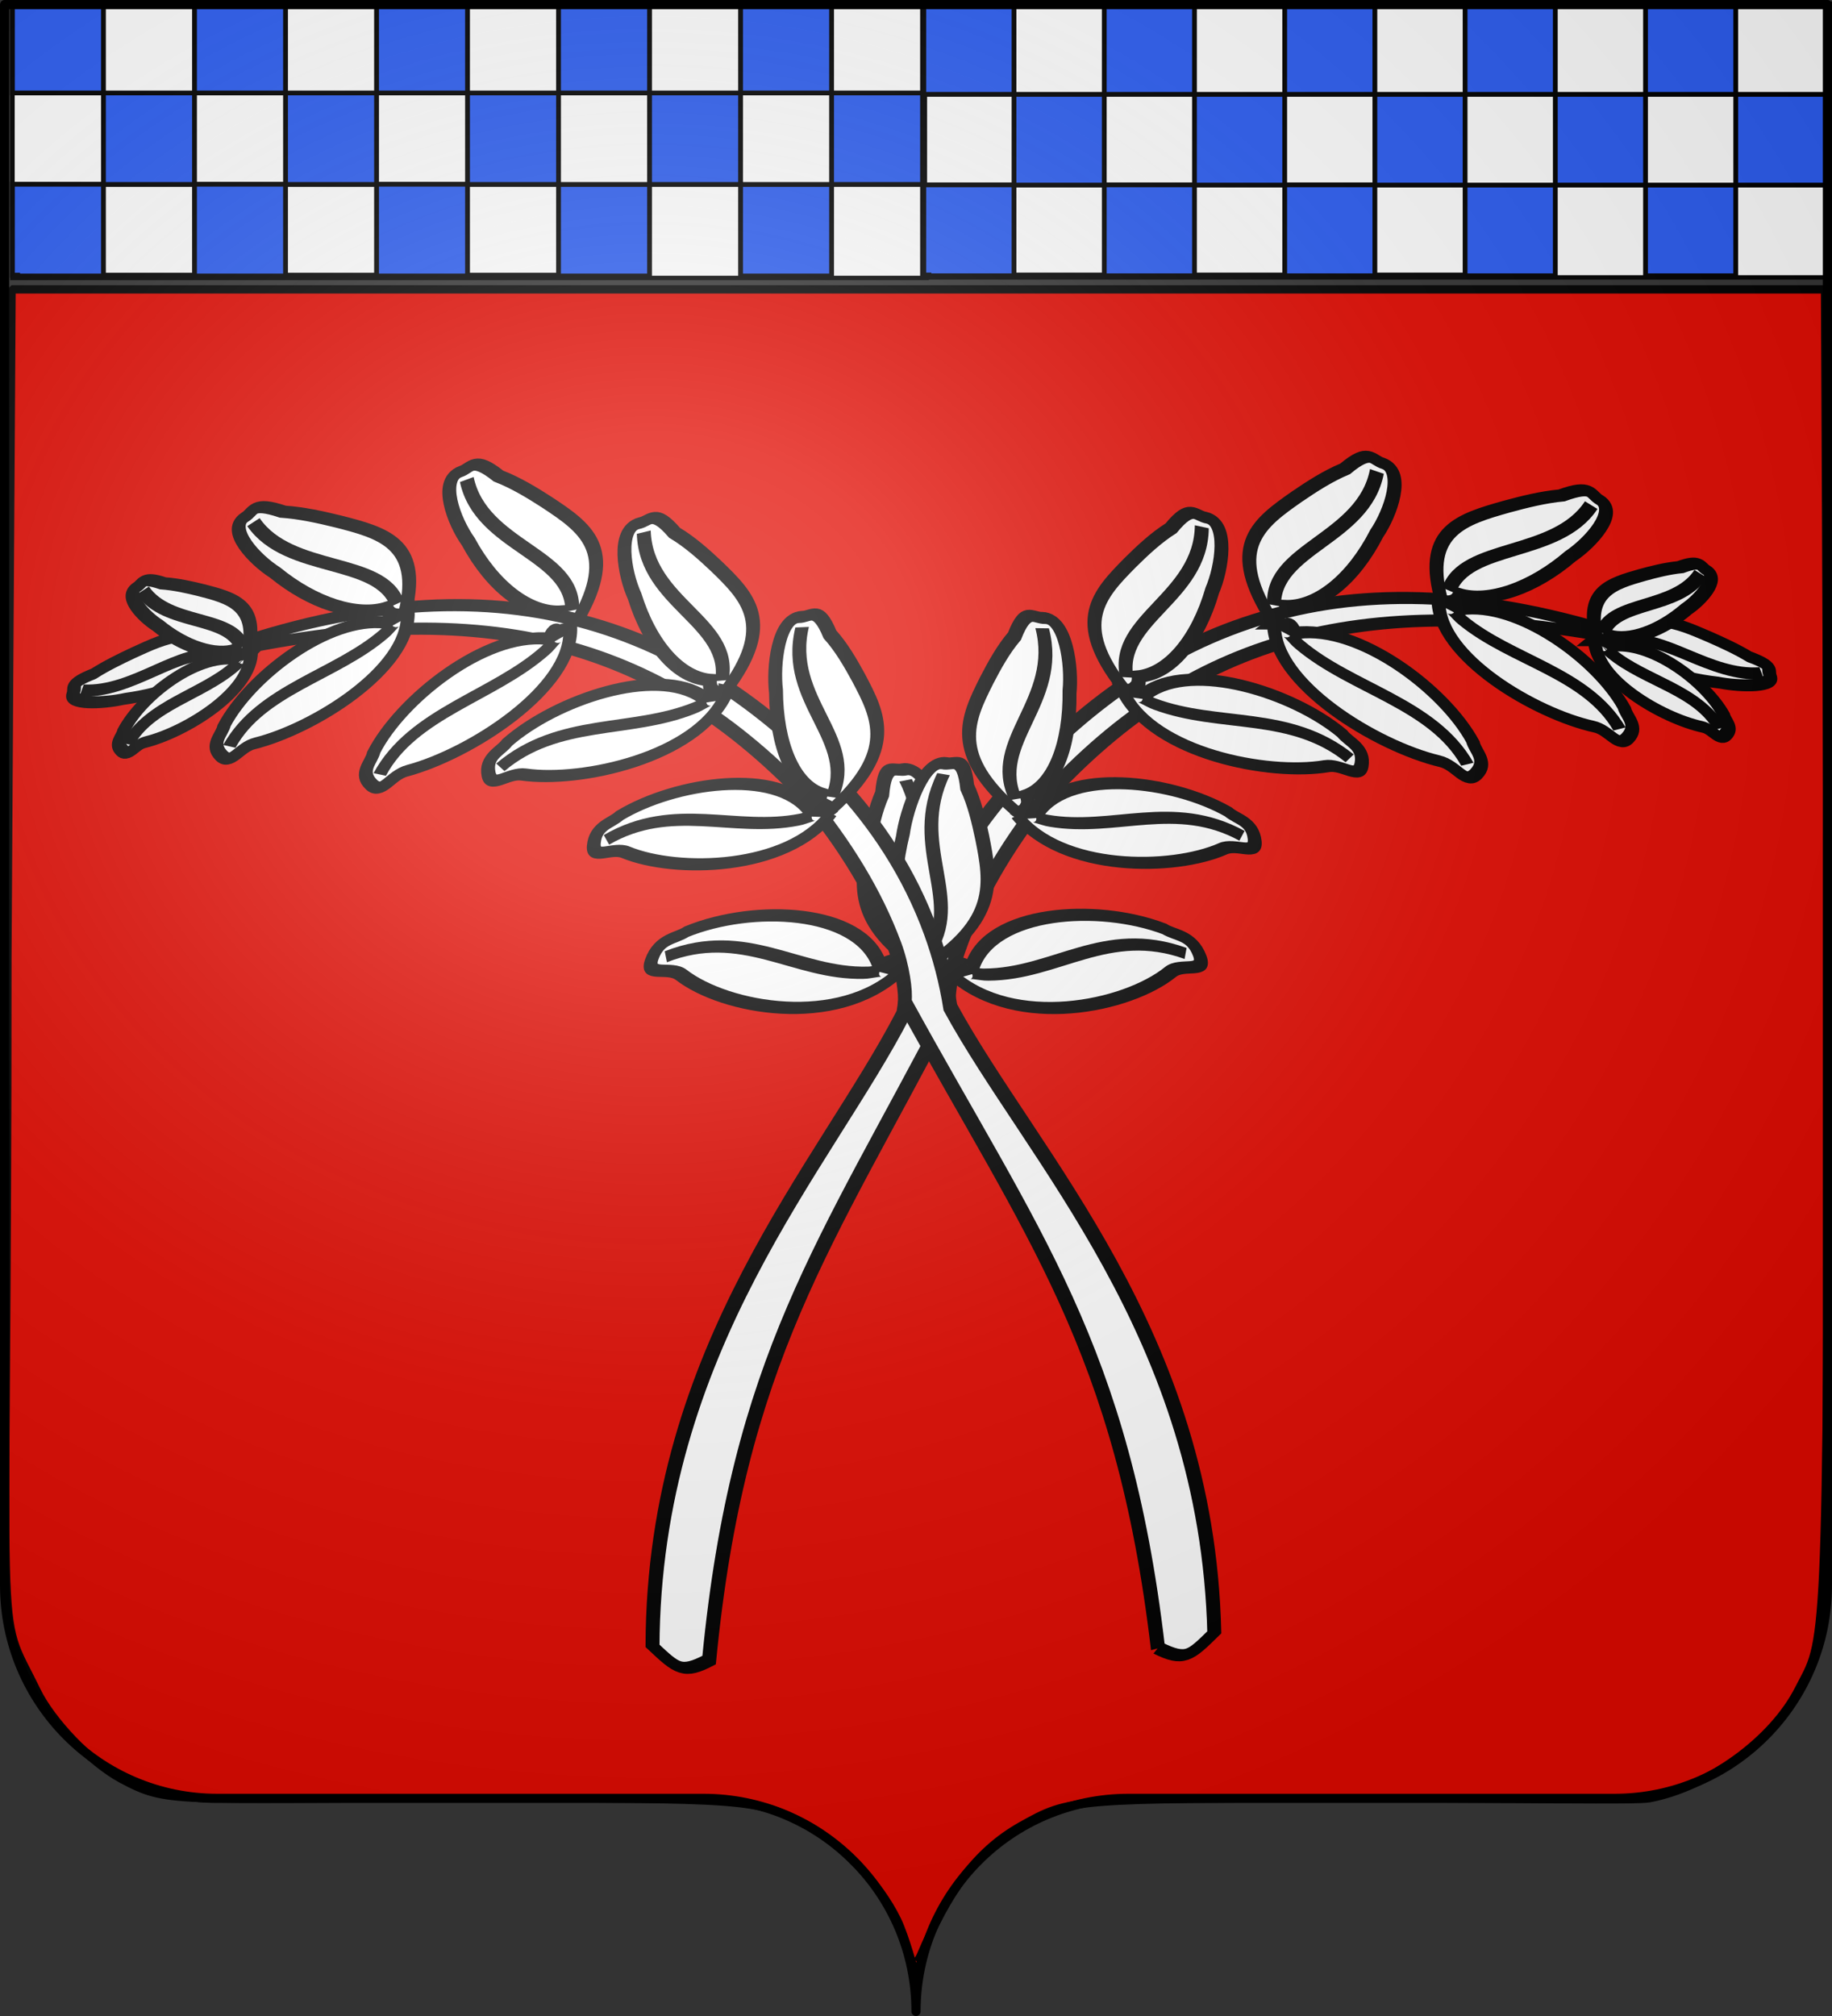 <svg xmlns="http://www.w3.org/2000/svg" xmlns:xlink="http://www.w3.org/1999/xlink" height="660" width="600" version="1.0"><rect width="100%" height="100%" fill="#333333" stroke="none"/><defs><radialGradient xlink:href="#a" id="b" gradientUnits="userSpaceOnUse" gradientTransform="matrix(1.551 0 0 1.35 -229.259 -51.264)" cx="285.186" cy="200.448" fx="285.186" fy="200.448" r="300"/><linearGradient id="a"><stop style="stop-color:white;stop-opacity:.314" offset="0"/><stop offset=".19" style="stop-color:white;stop-opacity:.251"/><stop style="stop-color:#6b6b6b;stop-opacity:.125" offset=".6"/><stop style="stop-color:black;stop-opacity:.125" offset="1"/></linearGradient></defs><g style="opacity:1;display:inline"><path style="opacity:1;fill:#e20900;fill-opacity:1;fill-rule:nonzero;stroke:#000;stroke-width:2.729;stroke-linecap:round;stroke-linejoin:bevel;stroke-miterlimit:4;stroke-dasharray:none;stroke-dashoffset:0;stroke-opacity:1;display:inline" d="M299.652 646.676c-.05-1.147-3.23-12.637-5.813-18.027-5.872-12.254-18.962-25.775-30.677-31.69-16.11-8.132-16.979-8.195-112.002-8.24-95.27-.044-95.915 1.904-111.327-6.31-10.013-5.338-23.023-18.878-27.889-28.97-14.16-29.37-9.524-.124-9.524-239.933L3.784 94.737H597.723l1.003 215.947c-.022 236.858-.956 225.228-9.559 242.268-8.554 16.946-29.902 32.158-48.943 35.747-4.476.843-41.027.028-93.475.04-95.75.023-96.247.063-112.188 8.977-15.287 8.55-24.298 22.094-33.019 42.517-.806 1.887-2.521 3.503-2.572 2.35l.682 4.093z"/></g><g style="display:inline"><g style="display:inline"><path style="opacity:1;fill:#fff;fill-opacity:1;fill-rule:nonzero;stroke:#000;stroke-width:2.913;stroke-miterlimit:4;stroke-dasharray:none;stroke-opacity:1" d="M2.099.189h596.455v180.317H2.099z" transform="matrix(-.502 0 0 .502 304.553 .382)"/></g><path style="fill:#2b5df2;fill-opacity:1;fill-rule:nonzero;stroke:#000;stroke-width:1.576;stroke-linecap:butt;stroke-linejoin:miter;marker:none;marker-start:none;marker-mid:none;marker-end:none;stroke-miterlimit:4;stroke-dasharray:none;stroke-dashoffset:0;stroke-opacity:1;visibility:visible;display:inline;overflow:visible" d="M4.07 1.002v29.433h29.81V1.002H4.07zm29.81 29.433v29.872H4.07v.078 29.7H5.89c.017.09.013.176.031.266h27.96 178.855V60.385h-29.81v29.7h-29.808v-29.7h29.809v-29.95h-29.81v29.872h-29.793V30.435h-29.81v29.872H63.706V30.435H33.88zm29.825 0h29.809V1.002h-29.81v29.433zm59.618 0h29.794V1.002h-29.794v29.433zm59.603 0h29.809V1.002h-29.81v29.433zm29.809 0v29.95h29.81v-29.95h-29.81zm29.81 0h29.808V1.002h-29.809v29.433zm29.808 0v29.95h29.794v-29.95h-29.794zm29.794 0h.69V1.002h-.69v29.433zm0 29.95v29.966h.69V60.385h-.69zm-29.794 0h-29.809v29.966h29.81V60.385zm-238.473 0h29.825v29.7H33.88v-29.7zm59.634 0h29.81v29.7h-29.81v-29.7z"/><g style="display:inline"><path style="opacity:1;fill:#fff;fill-opacity:1;fill-rule:nonzero;stroke:#000;stroke-width:2.913;stroke-miterlimit:4;stroke-dasharray:none;stroke-opacity:1" d="M2.099.189h596.455v180.317H2.099z" transform="matrix(-.497 0 0 .497 600.39 1.112)"/></g><path style="fill:#2b5df2;fill-opacity:1;fill-rule:nonzero;stroke:#000;stroke-width:1.563;stroke-linecap:butt;stroke-linejoin:miter;marker:none;marker-start:none;marker-mid:none;marker-end:none;stroke-miterlimit:4;stroke-dasharray:none;stroke-dashoffset:0;stroke-opacity:1;visibility:visible;display:inline;overflow:visible" d="M302.552 1.727v29.174h29.547V1.727h-29.547zm29.547 29.174v29.61h-29.547v.077 29.438h1.802c.017.09.013.175.03.264H332.1 509.38V60.588h-29.547v29.438h-29.547V60.588h29.547V30.901h-29.547v29.61h-29.531V30.9h-29.547v29.61h-29.547V30.9H332.1zm29.562 0h29.547V1.727h-29.547v29.174zm59.094 0h29.531V1.727h-29.531v29.174zm59.078 0h29.547V1.727h-29.547v29.174zm29.547 0v29.687h29.547V30.901H509.38zm29.547 0h29.547V1.727h-29.547v29.174zm29.547 0v29.687h29.532V30.901h-29.532zm29.532 0h.683V1.727h-.683v29.174zm0 29.687V90.29h.683V60.588h-.683zm-29.532 0h-29.547V90.29h29.547V60.588zm-236.375 0h29.562v29.438H332.1V60.588zm59.11 0h29.546v29.438h-29.547V60.588z"/><g style="display:inline"><g style="stroke:#000;stroke-width:4.642;stroke-miterlimit:4;stroke-dasharray:none;stroke-opacity:1;display:inline"><g style="fill:#fff"><path style="fill:#fff;fill-opacity:1;fill-rule:evenodd;stroke:#000;stroke-width:4.642;stroke-linecap:butt;stroke-linejoin:miter;stroke-miterlimit:4;stroke-dasharray:none;stroke-opacity:1" d="M-846.136 985.986c-19.342 19.903-33.857 12.585-50.193 4.244-6.219-3.252-13.073-6.996-18.69-11.333-12.479-5.302-7.868-7.037-8.572-10.786-.776-7.466 17.724-7.525 27.941-5.548 21.233 2.055 38.143 9.362 43.042 19.17 7.252-1.778 6.992 4.994 6.472 4.253zM-851.576 986.245z" transform="matrix(.319 .847 -.93 .072 1491.188 964.45)"/><path style="fill:#fff;fill-opacity:1;fill-rule:evenodd;stroke:#000;stroke-width:4.642;stroke-linecap:butt;stroke-linejoin:miter;stroke-miterlimit:4;stroke-dasharray:none;stroke-opacity:1" d="M-850.799 985.468c-21.375 6.87-40.578-19.73-68.648-16.321" transform="matrix(.319 .847 -.93 .072 1491.188 964.45)"/><g style="fill:#fff;fill-opacity:1;stroke:#000;stroke-width:5.719;stroke-miterlimit:4;stroke-dasharray:none;stroke-opacity:1"><path style="fill:#fff;fill-opacity:1;fill-rule:evenodd;stroke:#000;stroke-width:5.719;stroke-linecap:butt;stroke-linejoin:miter;stroke-miterlimit:4;stroke-dasharray:none;stroke-opacity:1" d="M1419.249 158.843c29.436-17.396 24.878-36.896 19.622-58.874-2.092-8.389-4.59-17.682-8.157-25.663-2.733-16.48-6.147-11.461-10.433-13.39-8.715-3.092-14.144 19.044-14.737 31.851-3.69 26.021.162 48.387 10.486 57.094-4.228 8.17 3.956 9.82 3.219 8.982z" transform="matrix(-.696 -.474 -.39 .502 1465.302 794.353)"/><path style="fill:#fff;fill-opacity:1;fill-rule:evenodd;stroke:#000;stroke-width:5.719;stroke-linecap:butt;stroke-linejoin:miter;stroke-miterlimit:4;stroke-dasharray:none;stroke-opacity:1" d="M1419.98 153.11c14.418-23.606-11.873-54.306.341-86.931" transform="matrix(-.696 -.474 -.39 .502 1465.302 794.353)"/></g><path style="fill:#fff;fill-opacity:1;fill-rule:evenodd;stroke:#000;stroke-width:4.642;stroke-linecap:butt;stroke-linejoin:miter;stroke-miterlimit:4;stroke-dasharray:none;stroke-opacity:1" d="M-594.75 1149.698c4.487 11.014 2.44 12.063-6.983 17.54-112.291-38.96-175.215-120.82-230.114-167.319-9.835-4.636-19.196-9.996-28.048-15.925-21.494-14.398-39.988-32.151-54.986-51.035-60.304-75.929-79.985-152.12-33.153-237.563-30.602 86.737-19.53 154.178 39.657 228.784 17.32 19.57 35.187 35.92 54.173 48.81 8.38 5.688 17.81 9.872 21.397 10.579 85.418 72.641 125.61 117.267 238.057 166.129z" transform="matrix(.319 .847 -.93 .072 1491.188 964.45)"/><g style="fill:#fff;fill-opacity:1;stroke:#000;stroke-width:5.2;stroke-miterlimit:4;stroke-dasharray:none;stroke-opacity:1"><path d="M1383.34 424.277c-29.407-.283-48.443-43.27-48.71-69.245-.072-7.017-8.885-10.514-2.178-14.877 7.582-4.932 10.964.623 15.367 1.616 22.383 12.09 44.376 47.763 33.446 73.247.841 1.121 4.837 2.13 3.276 3.337-1.262 1.008.061 4.914-1.2 5.922z" style="fill:#fff;fill-opacity:1;fill-rule:evenodd;stroke:#000;stroke-width:5.2;stroke-linecap:butt;stroke-linejoin:miter;stroke-miterlimit:4;stroke-dasharray:none;stroke-opacity:1" transform="matrix(-.697 -.617 -.54 .449 1505.312 982.255)"/><path d="M1336.259 343.79c25.906 14.672 23.818 48.013 39.588 69.823 1.409 2.23 6.68 5.793 4.226 6.688" style="fill:#fff;fill-opacity:1;fill-rule:evenodd;stroke:#000;stroke-width:5.2;stroke-linecap:butt;stroke-linejoin:miter;stroke-miterlimit:4;stroke-dasharray:none;stroke-opacity:1" transform="matrix(-.697 -.617 -.54 .449 1505.312 982.255)"/></g><path style="fill:#fff;fill-opacity:1;fill-rule:evenodd;stroke:#000;stroke-width:4.642;stroke-linecap:butt;stroke-linejoin:miter;stroke-miterlimit:4;stroke-dasharray:none;stroke-opacity:1" d="M-620.989 1001.487z" transform="matrix(.319 .847 -.93 .072 1491.188 964.45)"/><g style="fill:#fff;fill-opacity:1;stroke:#000;stroke-width:6.152;stroke-miterlimit:4;stroke-dasharray:none;stroke-opacity:1"><path d="M1417.674 320.589c34.189.489 40.458-18.53 47.423-40.028 2.585-8.25 5.295-17.484 6.41-26.155 6.253-15.49.724-12.985-1.928-16.865-5.829-7.179-21.996 8.886-29.176 19.508-16.706 20.288-25.072 41.385-20.796 54.196-7.866 4.77-1.74 10.442-1.933 9.344zM1422.639 316.075z" style="fill:#fff;fill-opacity:1;fill-rule:evenodd;stroke:#000;stroke-width:6.152;stroke-linecap:butt;stroke-linejoin:miter;stroke-miterlimit:4;stroke-dasharray:none;stroke-opacity:1" transform="matrix(-.155 -.641 -.725 -.017 923.992 1109.749)"/><path d="M1415.869 321.943c-28.75 6.195-56.779-31.549-62.755-56.828-1.614-6.83-10.981-8.301-5.399-14.033 6.311-6.48 10.833-1.806 15.346-1.806 24.495 6.868 53.8 36.827 48.745 64.091 1.068.909 5.188 1.013 3.93 2.535-1.009 1.261 1.142 4.78.132 6.04z" style="fill:#fff;fill-opacity:1;fill-rule:evenodd;stroke:#000;stroke-width:6.152;stroke-linecap:butt;stroke-linejoin:miter;stroke-miterlimit:4;stroke-dasharray:none;stroke-opacity:1" transform="matrix(-.155 -.641 -.725 -.017 923.992 1109.749)"/><path d="M1352.229 253.79c28.5 8.611 33.8 41.595 53.983 59.399 1.865 1.865 7.792 4.18 5.594 5.594M1421.285 316.075c24.606-12.635 18.162-52.538 45.585-74.02" style="fill:#fff;fill-opacity:1;fill-rule:evenodd;stroke:#000;stroke-width:6.152;stroke-linecap:butt;stroke-linejoin:miter;stroke-miterlimit:4;stroke-dasharray:none;stroke-opacity:1" transform="matrix(-.155 -.641 -.725 -.017 923.992 1109.749)"/></g><path style="fill:#fff;fill-opacity:1;fill-rule:evenodd;stroke:#000;stroke-width:4.642;stroke-linecap:butt;stroke-linejoin:miter;stroke-miterlimit:4;stroke-dasharray:none;stroke-opacity:1" d="M-980.132 821.557z" transform="matrix(.319 .847 -.93 .072 1491.188 964.45)"/><g style="fill:#fff;fill-opacity:1;stroke:#000;stroke-width:5.719;stroke-miterlimit:4;stroke-dasharray:none;stroke-opacity:1"><path style="fill:#fff;fill-opacity:1;fill-rule:evenodd;stroke:#000;stroke-width:5.719;stroke-linecap:butt;stroke-linejoin:miter;stroke-miterlimit:4;stroke-dasharray:none;stroke-opacity:1" d="M1416.73 159.524c-18.096 23.181-63.803 12.173-84.592-3.402-5.616-4.207-13.75.667-13.138-7.312.691-9.018 7.158-8.328 10.622-11.22 23.205-10.429 64.9-6.213 78.495 17.955 1.402.013 4.63-2.548 4.64-.574.035 1.616 3.94 2.938 3.974 4.553z" transform="matrix(-.622 -.55 -.5 .417 1378.226 916.798)"/><path style="fill:#fff;fill-opacity:1;fill-rule:evenodd;stroke:#000;stroke-width:5.719;stroke-linecap:butt;stroke-linejoin:miter;stroke-miterlimit:4;stroke-dasharray:none;stroke-opacity:1" d="M1324.2 147.996c27.396-11.656 52.604 10.266 79.508 10.997 2.627.237 8.66-1.784 7.88.71" transform="matrix(-.622 -.55 -.5 .417 1378.226 916.798)"/></g><g style="fill:#fff;fill-opacity:1;stroke:#000;stroke-width:5.719;stroke-miterlimit:4;stroke-dasharray:none;stroke-opacity:1"><path d="M1417.674 320.589c34.189.489 40.458-18.53 47.423-40.028 2.585-8.25 5.295-17.484 6.41-26.155 6.253-15.49.724-12.985-1.928-16.865-5.829-7.179-21.996 8.886-29.176 19.508-16.706 20.288-25.072 41.385-20.796 54.196-7.866 4.77-1.74 10.442-1.933 9.344zM1422.639 316.075z" style="fill:#fff;fill-opacity:1;fill-rule:evenodd;stroke:#000;stroke-width:5.719;stroke-linecap:butt;stroke-linejoin:miter;stroke-miterlimit:4;stroke-dasharray:none;stroke-opacity:1" transform="matrix(-.487 -.633 -.632 .276 1260.95 1034.18)"/><path d="M1415.869 321.943c-28.75 6.195-56.779-31.549-62.755-56.828-1.614-6.83-10.981-8.301-5.399-14.033 6.311-6.48 10.833-1.806 15.346-1.806 24.495 6.868 53.8 36.827 48.745 64.091 1.068.909 5.188 1.013 3.93 2.535-1.009 1.261 1.142 4.78.132 6.04z" style="fill:#fff;fill-opacity:1;fill-rule:evenodd;stroke:#000;stroke-width:5.719;stroke-linecap:butt;stroke-linejoin:miter;stroke-miterlimit:4;stroke-dasharray:none;stroke-opacity:1" transform="matrix(-.487 -.633 -.632 .276 1260.95 1034.18)"/><path d="M1352.229 253.79c28.5 8.611 33.8 41.595 53.983 59.399 1.865 1.865 7.792 4.18 5.594 5.594M1421.285 316.075c24.606-12.635 18.162-52.538 45.585-74.02" style="fill:#fff;fill-opacity:1;fill-rule:evenodd;stroke:#000;stroke-width:5.719;stroke-linecap:butt;stroke-linejoin:miter;stroke-miterlimit:4;stroke-dasharray:none;stroke-opacity:1" transform="matrix(-.487 -.633 -.632 .276 1260.95 1034.18)"/></g><g style="fill:#fff;fill-opacity:1;stroke:#000;stroke-width:5.719;stroke-miterlimit:4;stroke-dasharray:none;stroke-opacity:1"><path style="fill:#fff;fill-opacity:1;fill-rule:evenodd;stroke:#000;stroke-width:5.719;stroke-linecap:butt;stroke-linejoin:miter;stroke-miterlimit:4;stroke-dasharray:none;stroke-opacity:1" d="M1417.674 320.589c34.189.489 40.458-18.53 47.423-40.028 2.585-8.25 5.295-17.484 6.41-26.155 6.253-15.49.724-12.985-1.928-16.865-5.829-7.179-21.996 8.886-29.176 19.508-16.706 20.288-25.072 41.385-20.796 54.196-7.866 4.77-1.74 10.442-1.933 9.344zM1422.639 316.075z" transform="matrix(-.622 -.55 -.5 .417 1374.738 911.52)"/><path style="fill:#fff;fill-opacity:1;fill-rule:evenodd;stroke:#000;stroke-width:5.719;stroke-linecap:butt;stroke-linejoin:miter;stroke-miterlimit:4;stroke-dasharray:none;stroke-opacity:1" d="M1415.869 321.943c-28.75 6.195-56.779-31.549-62.755-56.828-1.614-6.83-10.981-8.301-5.399-14.033 6.311-6.48 10.833-1.806 15.346-1.806 24.495 6.868 53.8 36.827 48.745 64.091 1.068.909 5.188 1.013 3.93 2.535-1.009 1.261 1.142 4.78.132 6.04z" transform="matrix(-.622 -.55 -.5 .417 1374.738 911.52)"/><path style="fill:#fff;fill-opacity:1;fill-rule:evenodd;stroke:#000;stroke-width:5.719;stroke-linecap:butt;stroke-linejoin:miter;stroke-miterlimit:4;stroke-dasharray:none;stroke-opacity:1" d="M1352.229 253.79c28.5 8.611 33.8 41.595 53.983 59.399 1.865 1.865 7.792 4.18 5.594 5.594M1421.285 316.075c24.606-12.635 18.162-52.538 45.585-74.02" transform="matrix(-.622 -.55 -.5 .417 1374.738 911.52)"/></g><path d="M-683.348 1010.205zM-955.189 711.752z" style="fill:#fff;fill-opacity:1;fill-rule:evenodd;stroke:#000;stroke-width:4.642;stroke-linecap:butt;stroke-linejoin:miter;stroke-miterlimit:4;stroke-dasharray:none;stroke-opacity:1" transform="matrix(.319 .847 -.93 .072 1491.188 964.45)"/><g style="fill:#fff;fill-opacity:1;stroke:#000;stroke-width:5.719;stroke-miterlimit:4;stroke-dasharray:none;stroke-opacity:1"><path d="M1322.235 58.735c17.205-13.605 12.701-25.709 7.55-39.34-2.022-5.196-4.375-10.937-7.296-15.748-3.098-10.323-4.844-6.823-7.719-7.7-5.777-1.249-7.381 13.38-6.695 21.63-.18 16.97 4.114 30.967 11.377 35.677-2.002 5.585 3.32 5.955 2.783 5.481z" style="fill:#fff;fill-opacity:1;fill-rule:evenodd;stroke:#000;stroke-width:5.719;stroke-linecap:butt;stroke-linejoin:miter;stroke-miterlimit:4;stroke-dasharray:none;stroke-opacity:1" transform="matrix(-.083 -.683 -.794 -.098 685.588 1118.635)"/><path d="M1322.222 55.003c7.178-16.323-12.023-33.777-6.99-55.689" style="fill:#fff;fill-opacity:1;fill-rule:evenodd;stroke:#000;stroke-width:5.719;stroke-linecap:butt;stroke-linejoin:miter;stroke-miterlimit:4;stroke-dasharray:none;stroke-opacity:1" transform="matrix(-.083 -.683 -.794 -.098 685.588 1118.635)"/></g><path d="M-952.023 715.218c14.51 5.005 31.156-12.832 35.687-25.575 1.224-3.443 6.152-3.623 3.592-6.945-2.893-3.755-5.498-1.611-7.831-1.893-13.057 2.038-29.917 15.756-28.859 30.216-.603.405-2.74.203-2.176 1.07.45.718-.863 2.41-.413 3.127z" style="fill:#fff;fill-opacity:1;fill-rule:evenodd;stroke:#000;stroke-width:4.642;stroke-linecap:butt;stroke-linejoin:miter;stroke-miterlimit:4;stroke-dasharray:none;stroke-opacity:1" transform="matrix(.319 .847 -.93 .072 1491.188 964.45)"/><path d="M-915.232 683.822c-15.227 2.692-19.848 19.475-31.299 27.455-1.07.852-4.267 1.684-3.212 2.554" style="fill:#fff;fill-opacity:1;fill-rule:evenodd;stroke:#000;stroke-width:4.642;stroke-linecap:butt;stroke-linejoin:miter;stroke-miterlimit:4;stroke-dasharray:none;stroke-opacity:1" transform="matrix(.319 .847 -.93 .072 1491.188 964.45)"/><g style="fill:#fff;fill-opacity:1;stroke:#000;stroke-width:5.719;stroke-miterlimit:4;stroke-dasharray:none;stroke-opacity:1"><path style="fill:#fff;fill-opacity:1;fill-rule:evenodd;stroke:#000;stroke-width:5.719;stroke-linecap:butt;stroke-linejoin:miter;stroke-miterlimit:4;stroke-dasharray:none;stroke-opacity:1" d="M1322.235 58.735c17.205-13.605 12.701-25.709 7.55-39.34-2.022-5.196-4.375-10.937-7.296-15.748-3.098-10.323-4.844-6.823-7.719-7.7-5.777-1.249-7.381 13.38-6.695 21.63-.18 16.97 4.114 30.967 11.377 35.677-2.002 5.585 3.32 5.955 2.783 5.481z" transform="matrix(-.622 -.55 -.5 .417 1374.738 911.52)"/><path style="fill:#fff;fill-opacity:1;fill-rule:evenodd;stroke:#000;stroke-width:5.719;stroke-linecap:butt;stroke-linejoin:miter;stroke-miterlimit:4;stroke-dasharray:none;stroke-opacity:1" d="M1322.222 55.003c7.178-16.323-12.023-33.777-6.99-55.689" transform="matrix(-.622 -.55 -.5 .417 1374.738 911.52)"/></g></g><g style="fill:#fff;stroke:#000;stroke-width:4.642;stroke-miterlimit:4;stroke-dasharray:none;stroke-opacity:1;display:inline"><path style="fill:#fff;fill-opacity:1;fill-rule:evenodd;stroke:#000;stroke-width:4.642;stroke-linecap:butt;stroke-linejoin:miter;stroke-miterlimit:4;stroke-dasharray:none;stroke-opacity:1" d="M-846.136 985.986c-19.342 19.903-33.857 12.585-50.193 4.244-6.219-3.252-13.073-6.996-18.69-11.333-12.479-5.302-7.868-7.037-8.572-10.786-.776-7.466 17.724-7.525 27.941-5.548 21.233 2.055 38.143 9.362 43.042 19.17 7.252-1.778 6.992 4.994 6.472 4.253zM-851.576 986.245z" transform="matrix(-.302 .855 .932 .047 -871.896 994.025)"/><path style="fill:#fff;fill-opacity:1;fill-rule:evenodd;stroke:#000;stroke-width:4.642;stroke-linecap:butt;stroke-linejoin:miter;stroke-miterlimit:4;stroke-dasharray:none;stroke-opacity:1" d="M-850.799 985.468c-21.375 6.87-40.578-19.73-68.648-16.321" transform="matrix(-.302 .855 .932 .047 -871.896 994.025)"/><g style="fill:#fff;fill-opacity:1;stroke:#000;stroke-width:5.719;stroke-miterlimit:4;stroke-dasharray:none;stroke-opacity:1"><path style="fill:#fff;fill-opacity:1;fill-rule:evenodd;stroke:#000;stroke-width:5.719;stroke-linecap:butt;stroke-linejoin:miter;stroke-miterlimit:4;stroke-dasharray:none;stroke-opacity:1" d="M1419.249 158.843c29.436-17.396 24.878-36.896 19.622-58.874-2.092-8.389-4.59-17.682-8.157-25.663-2.733-16.48-6.147-11.461-10.433-13.39-8.715-3.092-14.144 19.044-14.737 31.851-3.69 26.021.162 48.387 10.486 57.094-4.228 8.17 3.956 9.82 3.219 8.982z" transform="matrix(.687 -.492 .4 .491 -849.352 823.29)"/><path style="fill:#fff;fill-opacity:1;fill-rule:evenodd;stroke:#000;stroke-width:5.719;stroke-linecap:butt;stroke-linejoin:miter;stroke-miterlimit:4;stroke-dasharray:none;stroke-opacity:1" d="M1419.98 153.11c14.418-23.606-11.873-54.306.341-86.931" transform="matrix(.687 -.492 .4 .491 -849.352 823.29)"/></g><path style="fill:#fff;fill-opacity:1;fill-rule:evenodd;stroke:#000;stroke-width:4.642;stroke-linecap:butt;stroke-linejoin:miter;stroke-miterlimit:4;stroke-dasharray:none;stroke-opacity:1" d="M-594.75 1149.698c4.487 11.014 2.44 12.063-6.983 17.54-112.291-38.96-175.215-120.82-230.114-167.319-9.835-4.636-19.196-9.996-28.048-15.925-21.494-14.398-39.988-32.151-54.986-51.035-60.304-75.929-79.985-152.12-33.153-237.563-30.602 86.737-19.53 154.178 39.657 228.784 17.32 19.57 35.187 35.92 54.173 48.81 8.38 5.688 17.81 9.872 21.397 10.579 85.418 72.641 125.61 117.267 238.057 166.129z" transform="matrix(-.302 .855 .932 .047 -871.896 994.025)"/><g style="fill:#fff;fill-opacity:1;stroke:#000;stroke-width:5.2;stroke-miterlimit:4;stroke-dasharray:none;stroke-opacity:1"><path d="M1383.34 424.277c-29.407-.283-48.443-43.27-48.71-69.245-.072-7.017-8.885-10.514-2.178-14.877 7.582-4.932 10.964.623 15.367 1.616 22.383 12.09 44.376 47.763 33.446 73.247.841 1.121 4.837 2.13 3.276 3.337-1.262 1.008.061 4.914-1.2 5.922z" style="fill:#fff;fill-opacity:1;fill-rule:evenodd;stroke:#000;stroke-width:5.2;stroke-linecap:butt;stroke-linejoin:miter;stroke-miterlimit:4;stroke-dasharray:none;stroke-opacity:1" transform="matrix(.685 -.635 .548 .435 -885.668 1012.198)"/><path d="M1336.259 343.79c25.906 14.672 23.818 48.013 39.588 69.823 1.409 2.23 6.68 5.793 4.226 6.688" style="fill:#fff;fill-opacity:1;fill-rule:evenodd;stroke:#000;stroke-width:5.2;stroke-linecap:butt;stroke-linejoin:miter;stroke-miterlimit:4;stroke-dasharray:none;stroke-opacity:1" transform="matrix(.685 -.635 .548 .435 -885.668 1012.198)"/></g><path style="fill:#fff;fill-opacity:1;fill-rule:evenodd;stroke:#000;stroke-width:4.642;stroke-linecap:butt;stroke-linejoin:miter;stroke-miterlimit:4;stroke-dasharray:none;stroke-opacity:1" d="M-620.989 1001.487z" transform="matrix(-.302 .855 .932 .047 -871.896 994.025)"/><g style="fill:#fff;fill-opacity:1;stroke:#000;stroke-width:6.152;stroke-miterlimit:4;stroke-dasharray:none;stroke-opacity:1"><path d="M1417.674 320.589c34.189.489 40.458-18.53 47.423-40.028 2.585-8.25 5.295-17.484 6.41-26.155 6.253-15.49.724-12.985-1.928-16.865-5.829-7.179-21.996 8.886-29.176 19.508-16.706 20.288-25.072 41.385-20.796 54.196-7.866 4.77-1.74 10.442-1.933 9.344zM1422.639 316.075z" style="fill:#fff;fill-opacity:1;fill-rule:evenodd;stroke:#000;stroke-width:6.152;stroke-linecap:butt;stroke-linejoin:miter;stroke-miterlimit:4;stroke-dasharray:none;stroke-opacity:1" transform="matrix(.143 -.644 .724 -.036 -301.999 1124.321)"/><path d="M1415.869 321.943c-28.75 6.195-56.779-31.549-62.755-56.828-1.614-6.83-10.981-8.301-5.399-14.033 6.311-6.48 10.833-1.806 15.346-1.806 24.495 6.868 53.8 36.827 48.745 64.091 1.068.909 5.188 1.013 3.93 2.535-1.009 1.261 1.142 4.78.132 6.04z" style="fill:#fff;fill-opacity:1;fill-rule:evenodd;stroke:#000;stroke-width:6.152;stroke-linecap:butt;stroke-linejoin:miter;stroke-miterlimit:4;stroke-dasharray:none;stroke-opacity:1" transform="matrix(.143 -.644 .724 -.036 -301.999 1124.321)"/><path d="M1352.229 253.79c28.5 8.611 33.8 41.595 53.983 59.399 1.865 1.865 7.792 4.18 5.594 5.594M1421.285 316.075c24.606-12.635 18.162-52.538 45.585-74.02" style="fill:#fff;fill-opacity:1;fill-rule:evenodd;stroke:#000;stroke-width:6.152;stroke-linecap:butt;stroke-linejoin:miter;stroke-miterlimit:4;stroke-dasharray:none;stroke-opacity:1" transform="matrix(.143 -.644 .724 -.036 -301.999 1124.321)"/></g><path style="fill:#fff;fill-opacity:1;fill-rule:evenodd;stroke:#000;stroke-width:4.642;stroke-linecap:butt;stroke-linejoin:miter;stroke-miterlimit:4;stroke-dasharray:none;stroke-opacity:1" d="M-980.132 821.557z" transform="matrix(-.302 .855 .932 .047 -871.896 994.025)"/><g style="fill:#fff;fill-opacity:1;stroke:#000;stroke-width:5.719;stroke-miterlimit:4;stroke-dasharray:none;stroke-opacity:1"><path style="fill:#fff;fill-opacity:1;fill-rule:evenodd;stroke:#000;stroke-width:5.719;stroke-linecap:butt;stroke-linejoin:miter;stroke-miterlimit:4;stroke-dasharray:none;stroke-opacity:1" d="M1416.73 159.524c-18.096 23.181-63.803 12.173-84.592-3.402-5.616-4.207-13.75.667-13.138-7.312.691-9.018 7.158-8.328 10.622-11.22 23.205-10.429 64.9-6.213 78.495 17.955 1.402.013 4.63-2.548 4.64-.574.035 1.616 3.94 2.938 3.974 4.553z" transform="matrix(.611 -.566 .508 .403 -759.898 943.405)"/><path style="fill:#fff;fill-opacity:1;fill-rule:evenodd;stroke:#000;stroke-width:5.719;stroke-linecap:butt;stroke-linejoin:miter;stroke-miterlimit:4;stroke-dasharray:none;stroke-opacity:1" d="M1324.2 147.996c27.396-11.656 52.604 10.266 79.508 10.997 2.627.237 8.66-1.784 7.88.71" transform="matrix(.611 -.566 .508 .403 -759.898 943.405)"/></g><g style="fill:#fff;fill-opacity:1;stroke:#000;stroke-width:5.719;stroke-miterlimit:4;stroke-dasharray:none;stroke-opacity:1"><path d="M1417.674 320.589c34.189.489 40.458-18.53 47.423-40.028 2.585-8.25 5.295-17.484 6.41-26.155 6.253-15.49.724-12.985-1.928-16.865-5.829-7.179-21.996 8.886-29.176 19.508-16.706 20.288-25.072 41.385-20.796 54.196-7.866 4.77-1.74 10.442-1.933 9.344zM1422.639 316.075z" style="fill:#fff;fill-opacity:1;fill-rule:evenodd;stroke:#000;stroke-width:5.719;stroke-linecap:butt;stroke-linejoin:miter;stroke-miterlimit:4;stroke-dasharray:none;stroke-opacity:1" transform="matrix(.475 -.645 .638 .259 -640.351 1057.662)"/><path d="M1415.869 321.943c-28.75 6.195-56.779-31.549-62.755-56.828-1.614-6.83-10.981-8.301-5.399-14.033 6.311-6.48 10.833-1.806 15.346-1.806 24.495 6.868 53.8 36.827 48.745 64.091 1.068.909 5.188 1.013 3.93 2.535-1.009 1.261 1.142 4.78.132 6.04z" style="fill:#fff;fill-opacity:1;fill-rule:evenodd;stroke:#000;stroke-width:5.719;stroke-linecap:butt;stroke-linejoin:miter;stroke-miterlimit:4;stroke-dasharray:none;stroke-opacity:1" transform="matrix(.475 -.645 .638 .259 -640.351 1057.662)"/><path d="M1352.229 253.79c28.5 8.611 33.8 41.595 53.983 59.399 1.865 1.865 7.792 4.18 5.594 5.594M1421.285 316.075c24.606-12.635 18.162-52.538 45.585-74.02" style="fill:#fff;fill-opacity:1;fill-rule:evenodd;stroke:#000;stroke-width:5.719;stroke-linecap:butt;stroke-linejoin:miter;stroke-miterlimit:4;stroke-dasharray:none;stroke-opacity:1" transform="matrix(.475 -.645 .638 .259 -640.351 1057.662)"/></g><g style="fill:#fff;fill-opacity:1;stroke:#000;stroke-width:5.719;stroke-miterlimit:4;stroke-dasharray:none;stroke-opacity:1"><path style="fill:#fff;fill-opacity:1;fill-rule:evenodd;stroke:#000;stroke-width:5.719;stroke-linecap:butt;stroke-linejoin:miter;stroke-miterlimit:4;stroke-dasharray:none;stroke-opacity:1" d="M1417.674 320.589c34.189.489 40.458-18.53 47.423-40.028 2.585-8.25 5.295-17.484 6.41-26.155 6.253-15.49.724-12.985-1.928-16.865-5.829-7.179-21.996 8.886-29.176 19.508-16.706 20.288-25.072 41.385-20.796 54.196-7.866 4.77-1.74 10.442-1.933 9.344zM1422.639 316.075z" transform="matrix(.611 -.566 .508 .403 -756.515 938.037)"/><path style="fill:#fff;fill-opacity:1;fill-rule:evenodd;stroke:#000;stroke-width:5.719;stroke-linecap:butt;stroke-linejoin:miter;stroke-miterlimit:4;stroke-dasharray:none;stroke-opacity:1" d="M1415.869 321.943c-28.75 6.195-56.779-31.549-62.755-56.828-1.614-6.83-10.981-8.301-5.399-14.033 6.311-6.48 10.833-1.806 15.346-1.806 24.495 6.868 53.8 36.827 48.745 64.091 1.068.909 5.188 1.013 3.93 2.535-1.009 1.261 1.142 4.78.132 6.04z" transform="matrix(.611 -.566 .508 .403 -756.515 938.037)"/><path style="fill:#fff;fill-opacity:1;fill-rule:evenodd;stroke:#000;stroke-width:5.719;stroke-linecap:butt;stroke-linejoin:miter;stroke-miterlimit:4;stroke-dasharray:none;stroke-opacity:1" d="M1352.229 253.79c28.5 8.611 33.8 41.595 53.983 59.399 1.865 1.865 7.792 4.18 5.594 5.594M1421.285 316.075c24.606-12.635 18.162-52.538 45.585-74.02" transform="matrix(.611 -.566 .508 .403 -756.515 938.037)"/></g><path d="M-683.348 1010.205zM-955.189 711.752z" style="fill:#fff;fill-opacity:1;fill-rule:evenodd;stroke:#000;stroke-width:4.642;stroke-linecap:butt;stroke-linejoin:miter;stroke-miterlimit:4;stroke-dasharray:none;stroke-opacity:1" transform="matrix(-.302 .855 .932 .047 -871.896 994.025)"/><g style="fill:#fff;fill-opacity:1;stroke:#000;stroke-width:5.719;stroke-miterlimit:4;stroke-dasharray:none;stroke-opacity:1"><path d="M1322.235 58.735c17.205-13.605 12.701-25.709 7.55-39.34-2.022-5.196-4.375-10.937-7.296-15.748-3.098-10.323-4.844-6.823-7.719-7.7-5.777-1.249-7.381 13.38-6.695 21.63-.18 16.97 4.114 30.967 11.377 35.677-2.002 5.585 3.32 5.955 2.783 5.481z" style="fill:#fff;fill-opacity:1;fill-rule:evenodd;stroke:#000;stroke-width:5.719;stroke-linecap:butt;stroke-linejoin:miter;stroke-miterlimit:4;stroke-dasharray:none;stroke-opacity:1" transform="matrix(.069 -.685 .792 -.118 -63.482 1126.914)"/><path d="M1322.222 55.003c7.178-16.323-12.023-33.777-6.99-55.689" style="fill:#fff;fill-opacity:1;fill-rule:evenodd;stroke:#000;stroke-width:5.719;stroke-linecap:butt;stroke-linejoin:miter;stroke-miterlimit:4;stroke-dasharray:none;stroke-opacity:1" transform="matrix(.069 -.685 .792 -.118 -63.482 1126.914)"/></g><path d="M-952.023 715.218c14.51 5.005 31.156-12.832 35.687-25.575 1.224-3.443 6.152-3.623 3.592-6.945-2.893-3.755-5.498-1.611-7.831-1.893-13.057 2.038-29.917 15.756-28.859 30.216-.603.405-2.74.203-2.176 1.07.45.718-.863 2.41-.413 3.127z" style="fill:#fff;fill-opacity:1;fill-rule:evenodd;stroke:#000;stroke-width:4.642;stroke-linecap:butt;stroke-linejoin:miter;stroke-miterlimit:4;stroke-dasharray:none;stroke-opacity:1" transform="matrix(-.302 .855 .932 .047 -871.896 994.025)"/><path d="M-915.232 683.822c-15.227 2.692-19.848 19.475-31.299 27.455-1.07.852-4.267 1.684-3.212 2.554" style="fill:#fff;fill-opacity:1;fill-rule:evenodd;stroke:#000;stroke-width:4.642;stroke-linecap:butt;stroke-linejoin:miter;stroke-miterlimit:4;stroke-dasharray:none;stroke-opacity:1" transform="matrix(-.302 .855 .932 .047 -871.896 994.025)"/><g style="fill:#fff;fill-opacity:1;stroke:#000;stroke-width:5.719;stroke-miterlimit:4;stroke-dasharray:none;stroke-opacity:1"><path style="fill:#fff;fill-opacity:1;fill-rule:evenodd;stroke:#000;stroke-width:5.719;stroke-linecap:butt;stroke-linejoin:miter;stroke-miterlimit:4;stroke-dasharray:none;stroke-opacity:1" d="M1322.235 58.735c17.205-13.605 12.701-25.709 7.55-39.34-2.022-5.196-4.375-10.937-7.296-15.748-3.098-10.323-4.844-6.823-7.719-7.7-5.777-1.249-7.381 13.38-6.695 21.63-.18 16.97 4.114 30.967 11.377 35.677-2.002 5.585 3.32 5.955 2.783 5.481z" transform="matrix(.611 -.566 .508 .403 -756.515 938.037)"/><path style="fill:#fff;fill-opacity:1;fill-rule:evenodd;stroke:#000;stroke-width:5.719;stroke-linecap:butt;stroke-linejoin:miter;stroke-miterlimit:4;stroke-dasharray:none;stroke-opacity:1" d="M1322.222 55.003c7.178-16.323-12.023-33.777-6.99-55.689" transform="matrix(.611 -.566 .508 .403 -756.515 938.037)"/></g></g></g></g></g><g style="display:inline"><path style="fill:url(#b);fill-opacity:1;fill-rule:evenodd;stroke:none;stroke-width:3;stroke-linecap:butt;stroke-linejoin:miter;stroke-miterlimit:4;stroke-dasharray:none;stroke-opacity:1" d="M.135 1.5V518.99c0 38.505 31.204 69.755 69.65 69.755h159.2c38.447 0 69.65 31.25 69.65 69.754 0-38.504 31.204-69.754 69.65-69.754h159.2c38.447 0 69.65-31.25 69.65-69.755V1.5h-597z"/></g><g style="display:inline"><path style="fill:none;fill-opacity:1;fill-rule:nonzero;stroke:#000;stroke-width:3;stroke-linecap:round;stroke-linejoin:round;stroke-miterlimit:4;stroke-dasharray:none;stroke-dashoffset:0;stroke-opacity:1" d="M300 658.5c0-38.504 31.203-69.754 69.65-69.754h159.2c38.447 0 69.65-31.25 69.65-69.753V1.5H1.5v517.493c0 38.504 31.203 69.753 69.65 69.753h159.2c38.447 0 69.65 31.25 69.65 69.754z"/></g></svg>